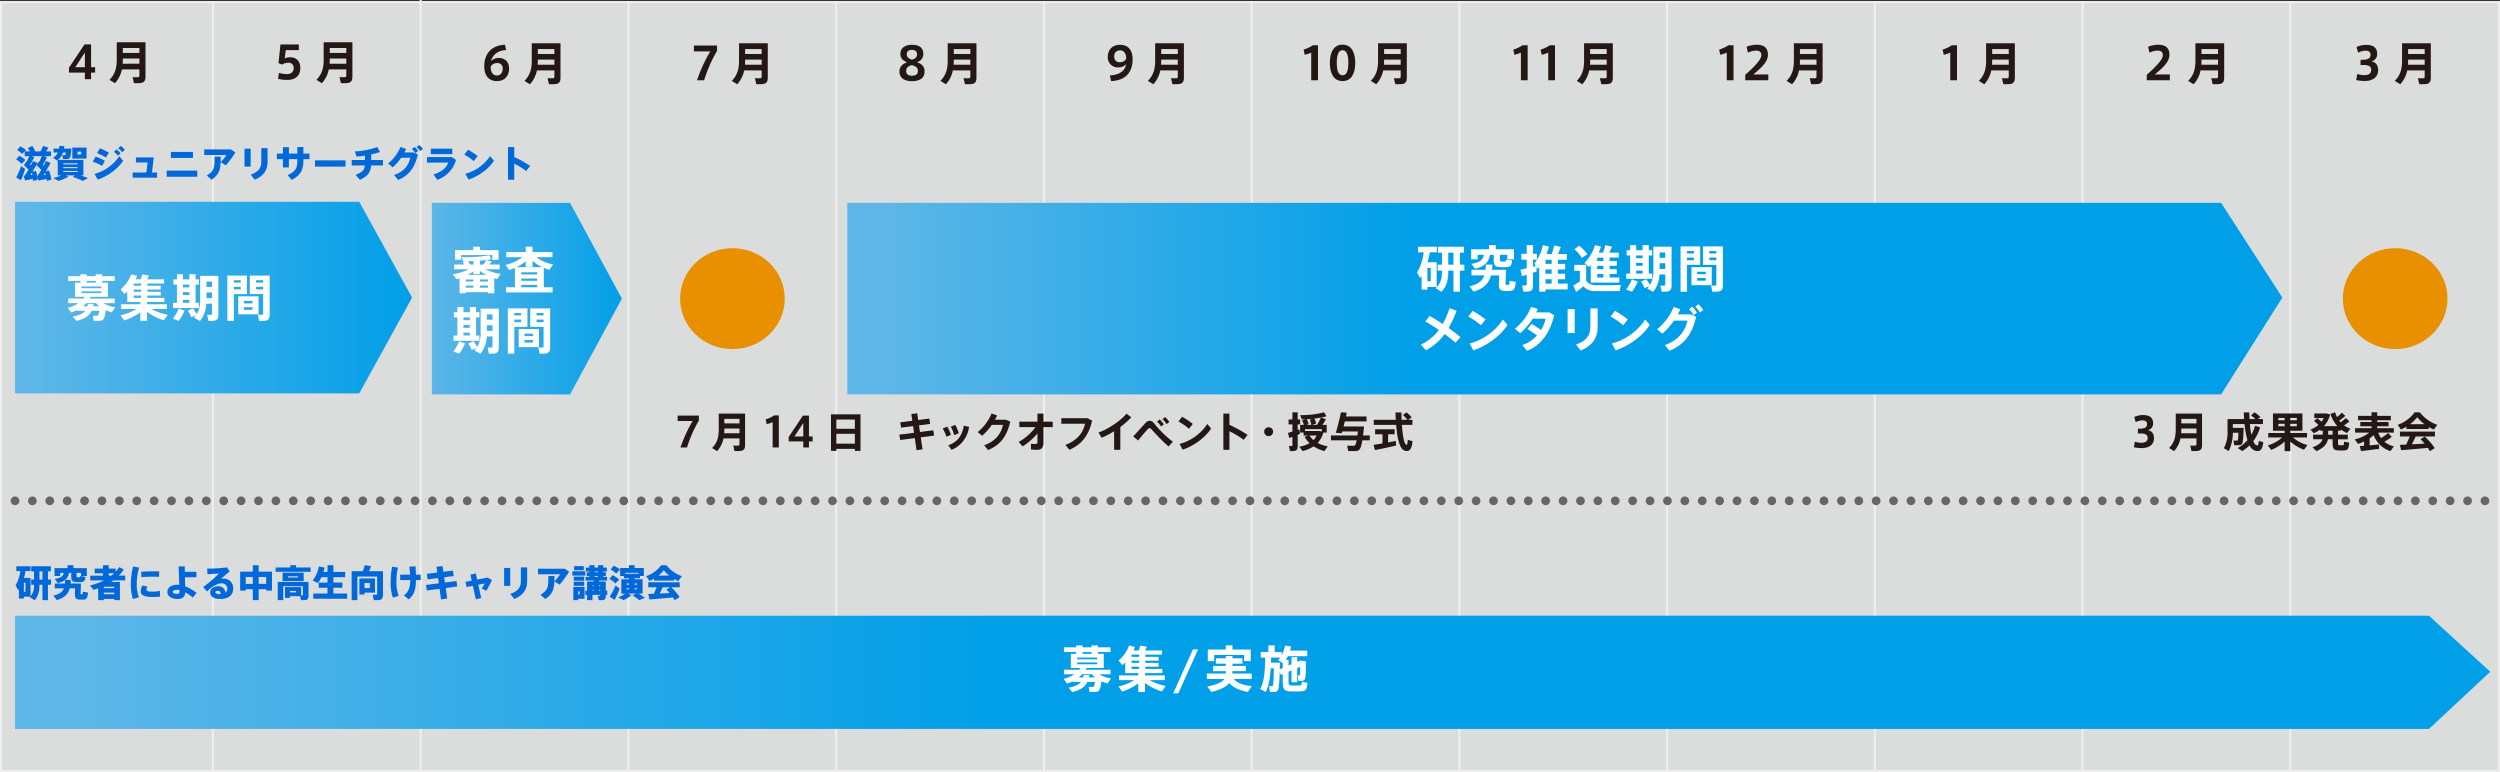 <svg xmlns="http://www.w3.org/2000/svg" xmlns:xlink="http://www.w3.org/1999/xlink" width="1146.067" height="353.926" viewBox="0 0 1146.067 353.926"><rect x="0" y="0" width="1146.067" height="353.926" fill="#333333" stroke="none"/><defs><style>.a,.c,.p,.q{fill:none;}.b{fill:#dbdcdc;}.c{stroke:#eeeeef;stroke-width:0.981px;}.d{fill:#231815;}.e{clip-path:url(#a);}.f{fill:url(#b);}.g{clip-path:url(#c);}.h{fill:url(#d);}.i{clip-path:url(#e);}.j{fill:url(#f);}.k{clip-path:url(#g);}.l{fill:url(#h);}.m{fill:#fff;}.n{fill:#e89000;}.o{fill:#0068d8;}.p,.q{stroke:#666;stroke-linecap:round;stroke-miterlimit:10;stroke-width:4px;}.q{stroke-dasharray:0 7.974;}</style><clipPath id="a"><polygon class="a" points="6.892 92.514 6.892 180.333 164.696 180.333 188.9 136.42 164.696 92.514 6.892 92.514"/></clipPath><linearGradient id="b" x1="1747.667" y1="-2174.631" x2="1750.926" y2="-2174.631" gradientTransform="matrix(59.141, 0, 0, -59.141, -103361.826, -128473.59)" gradientUnits="userSpaceOnUse"><stop offset="0" stop-color="#5db6e7"/><stop offset="0.099" stop-color="#5db6e7"/><stop offset="1" stop-color="#009fe8"/></linearGradient><clipPath id="c"><polygon class="a" points="388.429 92.99 388.429 180.809 1018.211 180.809 1046.284 136.42 1018.211 92.99 388.429 92.99"/></clipPath><linearGradient id="d" x1="1759.59" y1="-2163.337" x2="1762.85" y2="-2163.337" gradientTransform="matrix(83.206, 0, 0, -83.206, -146029.069, -179864.717)" xlink:href="#b"/><clipPath id="e"><polygon class="a" points="6.892 282.281 6.892 334.174 1113.504 334.174 1141.577 307.944 1113.504 282.281 6.892 282.281"/></clipPath><linearGradient id="f" x1="1754.919" y1="-2165.396" x2="1760.541" y2="-2165.396" gradientTransform="matrix(83.206, 0, 0, -83.206, -146029.069, -179864.717)" xlink:href="#b"/><clipPath id="g"><polygon class="a" points="197.967 92.99 197.967 180.809 261.325 180.809 285.092 136.9 261.325 92.99 197.967 92.99"/></clipPath><linearGradient id="h" x1="1723.794" y1="-2211.073" x2="1727.054" y2="-2211.073" gradientTransform="matrix(30.602, 0, 0, -30.602, -52563.879, -67526.8)" xlink:href="#b"/></defs><title>アセット 16</title><rect class="b" x="0.491" y="0.965" width="1145.085" height="352.468"/><rect class="c" x="0.491" y="0.965" width="1145.085" height="352.468"/><line class="c" x1="97.626" y1="0.477" x2="97.626" y2="353.926"/><line class="c" x1="192.857" x2="192.857" y2="353.449"/><line class="c" x1="288.089" y1="0.477" x2="288.089" y2="353.926"/><line class="c" x1="383.32" y1="0.477" x2="383.32" y2="353.926"/><line class="c" x1="478.551" y1="0.477" x2="478.551" y2="353.926"/><line class="c" x1="573.783" y1="0.477" x2="573.783" y2="353.926"/><line class="c" x1="669.014" y1="0.477" x2="669.014" y2="353.926"/><line class="c" x1="764.245" y1="0.477" x2="764.245" y2="353.926"/><line class="c" x1="859.477" y1="0.477" x2="859.477" y2="353.926"/><line class="c" x1="954.708" y1="0.477" x2="954.708" y2="353.926"/><line class="c" x1="1049.939" y1="0.477" x2="1049.939" y2="353.926"/><path class="d" d="M132.9,26.236c2.677,0,4.772,1.516,4.772,4.9,0,3.963-2.656,5.52-6.184,5.52a19.141,19.141,0,0,1-4.025-.519l.435-2.739a13.125,13.125,0,0,0,3.569.581c1.537,0,3.155-.6,3.155-2.885a2.238,2.238,0,0,0-2.532-2.324,5.53,5.53,0,0,0-2.843.851l-1.577-.7.892-8.53h8.426v2.594h-5.977l-.5,3.8A5.671,5.671,0,0,1,132.9,26.236Z"/><path class="d" d="M150.745,31.8a13.4,13.4,0,0,1-3.2,6.35l-2.511-1.557c2.7-2.676,3.341-5.748,3.341-9.214V19.368h13.177V35.139c0,1.722-.518,2.656-2.116,2.9a21.922,21.922,0,0,1-3.175.063c-.208-.976-.415-1.868-.623-2.761a17.441,17.441,0,0,0,2.49.042c.457-.042.623-.269.623-.726V31.8Zm8.01-2.594V26.838H151.16v.539c0,.6-.021,1.225-.063,1.827Zm0-4.939V22H151.16v2.262Z"/><path class="d" d="M41.753,30.8H43.6v2.469H41.753v3.051H38.911V33.271h-7.3v-2.2l7.118-10.708h3.029Zm-2.842,0V24.057l-4.4,6.745Z"/><path class="d" d="M55.889,31.8a13.393,13.393,0,0,1-3.2,6.35l-2.511-1.557c2.7-2.676,3.341-5.748,3.341-9.214V19.368H66.7V35.139c0,1.722-.519,2.656-2.117,2.9a21.918,21.918,0,0,1-3.175.063c-.207-.976-.415-1.868-.622-2.761a17.438,17.438,0,0,0,2.49.042c.456-.042.622-.269.622-.726V31.8ZM63.9,29.2V26.838H56.3v.539c0,.6-.02,1.225-.062,1.827Zm0-4.939V22H56.3v2.262Z"/><path class="d" d="M228.539,26.568c3.382,0,4.835,2.2,4.835,4.835,0,2.822-1.5,5.768-5.645,5.768-3.092,0-5.728-1.992-5.728-6.7,0-6.142,3.549-9.691,9.463-9.961l.581,2.449c-3.921.145-6.246,2.261-6.951,5.043a4.977,4.977,0,0,1,3.424-1.432Zm-.768,8.031c1.722,0,2.677-1.266,2.677-3.072a2.333,2.333,0,0,0-2.574-2.614,3.259,3.259,0,0,0-2.946,1.66C224.886,32.939,225.924,34.6,227.771,34.6Z"/><path class="d" d="M246.14,32.275a13.4,13.4,0,0,1-3.2,6.35l-2.511-1.557c2.7-2.677,3.341-5.748,3.341-9.214v-8.01h13.178V35.616c0,1.721-.519,2.656-2.118,2.905a21.908,21.908,0,0,1-3.174.063c-.208-.976-.415-1.869-.623-2.761a17.439,17.439,0,0,0,2.49.042c.457-.042.623-.27.623-.727V32.275Zm8.01-2.595V27.315h-7.595v.539c0,.6-.021,1.225-.062,1.826Zm0-4.938V22.48h-7.595v2.262Z"/><path class="d" d="M318.1,23.558v-2.7h10.625V23.31A63.957,63.957,0,0,0,322.791,36.8h-3.258a68.233,68.233,0,0,1,6.08-13.24Z"/><path class="d" d="M341.16,32.275a13.4,13.4,0,0,1-3.2,6.35l-2.511-1.557c2.7-2.677,3.341-5.748,3.341-9.214v-8.01h13.177V35.616c0,1.721-.518,2.656-2.116,2.905a21.922,21.922,0,0,1-3.175.063c-.208-.976-.415-1.869-.623-2.761a17.441,17.441,0,0,0,2.49.042c.457-.042.623-.27.623-.727V32.275Zm8.01-2.595V27.315h-7.6v.539c0,.6-.021,1.225-.063,1.826Zm0-4.938V22.48h-7.6v2.262Z"/><path class="d" d="M423.267,24.659a3.674,3.674,0,0,1-2.989,3.818c2.138.768,3.57,1.826,3.57,4.337,0,3.569-3.113,4.4-5.894,4.4-2.283,0-5.623-.788-5.623-4.4,0-2.241,1.411-3.507,3.527-4.275-1.909-.726-3.092-1.722-3.092-3.9,0-2.822,2.449-4.109,5.271-4.109,2.843,0,5.23,1.016,5.23,4.109Zm-2.47,7.823c0-1.411-1.038-2.179-2.739-2.594-1.785.373-2.656,1.266-2.656,2.635,0,1.682,1.307,2.2,2.656,2.2s2.739-.394,2.739-2.221ZM420.4,24.8c0-1.141-.872-1.951-2.366-1.951-1.411,0-2.366.644-2.366,2.1,0,1.224,1.038,1.992,2.387,2.407,1.349-.353,2.345-.976,2.345-2.531Z"/><path class="d" d="M436.821,32.275a13.4,13.4,0,0,1-3.2,6.35l-2.511-1.557c2.7-2.677,3.341-5.748,3.341-9.214v-8.01h13.177V35.616c0,1.721-.518,2.656-2.116,2.905a21.922,21.922,0,0,1-3.175.063c-.208-.976-.415-1.869-.623-2.761a17.441,17.441,0,0,0,2.49.042c.457-.042.623-.27.623-.727V32.275Zm8.01-2.595V27.315h-7.6v.539c0,.6-.021,1.225-.063,1.826Zm0-4.938V22.48h-7.6v2.262Z"/><path class="d" d="M512.79,30.884a4.566,4.566,0,0,1-4.96-4.794c0-2.532,1.39-5.541,5.686-5.541,3.071,0,5.706,1.806,5.706,6.6,0,6.454-3.735,9.8-9.857,10.022l-.581-2.614c4.338-.186,6.931-2.055,7.429-5.084a4.485,4.485,0,0,1-3.4,1.411Zm.664-7.8a2.58,2.58,0,0,0-2.657,2.884,2.383,2.383,0,0,0,2.677,2.552,3.124,3.124,0,0,0,2.822-1.6c.021-2.075-.85-3.838-2.822-3.838Z"/><path class="d" d="M531.926,32.275a13.393,13.393,0,0,1-3.2,6.35l-2.511-1.557c2.7-2.677,3.341-5.748,3.341-9.214v-8.01h13.178V35.616c0,1.721-.519,2.656-2.117,2.905a21.922,21.922,0,0,1-3.175.063c-.208-.976-.415-1.869-.623-2.761a17.439,17.439,0,0,0,2.49.042c.457-.042.623-.27.623-.727V32.275Zm8.01-2.595V27.315h-7.6v.539c0,.6-.021,1.225-.062,1.826Zm0-4.938V22.48h-7.6v2.262Z"/><path class="d" d="M598.115,25.115,597.6,22.75a15.45,15.45,0,0,0,4.254-2.014H604.2V36.8H601.1V24.119A16.719,16.719,0,0,1,598.115,25.115Z"/><path class="d" d="M621.277,28.871c0,4.4-1.557,8.3-5.811,8.3-4.275,0-5.831-3.9-5.831-8.321,0-4.5,1.556-8.384,5.831-8.384,4.254,0,5.811,3.881,5.811,8.384Zm-8.467,0c0,4.379,1.162,5.644,2.656,5.644,1.473,0,2.657-1.265,2.657-5.665,0-4.482-1.184-5.831-2.657-5.831-1.494,0-2.656,1.349-2.656,5.831Z"/><path class="d" d="M634.1,32.275a13.4,13.4,0,0,1-3.2,6.35L628.4,37.068c2.7-2.677,3.341-5.748,3.341-9.214v-8.01h13.177V35.616c0,1.721-.519,2.656-2.117,2.905a21.918,21.918,0,0,1-3.175.063c-.207-.976-.415-1.869-.622-2.761a17.439,17.439,0,0,0,2.49.042c.457-.042.623-.27.623-.727V32.275Zm8.011-2.595V27.315h-7.6v.539c0,.6-.021,1.225-.062,1.826Zm0-4.938V22.48h-7.6v2.262Z"/><path class="d" d="M694.236,25.115l-.519-2.365a15.437,15.437,0,0,0,4.254-2.014h2.345V36.8h-3.092V24.119A16.719,16.719,0,0,1,694.236,25.115Z"/><path class="d" d="M706.772,25.115l-.519-2.365a15.437,15.437,0,0,0,4.254-2.014h2.346V36.8H709.76V24.119A16.719,16.719,0,0,1,706.772,25.115Z"/><path class="d" d="M728.544,32.275a13.4,13.4,0,0,1-3.195,6.35l-2.512-1.557c2.7-2.677,3.342-5.748,3.342-9.214v-8.01h13.177V35.616c0,1.721-.519,2.656-2.116,2.905a21.932,21.932,0,0,1-3.176.063c-.207-.976-.415-1.869-.622-2.761a17.439,17.439,0,0,0,2.49.042c.457-.042.623-.27.623-.727V32.275Zm8.011-2.595V27.315h-7.6v.539c0,.6-.02,1.225-.062,1.826Zm0-4.938V22.48h-7.6v2.262Z"/><path class="d" d="M788.613,25.115l-.519-2.365a15.437,15.437,0,0,0,4.254-2.014h2.345V36.8H791.6V24.119A16.719,16.719,0,0,1,788.613,25.115Z"/><path class="d" d="M807.437,25.2c0-1.39-.954-1.992-2.324-1.992a8.844,8.844,0,0,0-3.8.934l-.623-2.7a12.322,12.322,0,0,1,4.628-.934c2.573,0,5.146.851,5.146,4.566,0,2.116-1.2,3.942-3.134,5.893-1.224,1.224-2.51,2.262-3.569,3.155h6.89V36.8H800.071V34.246a45.677,45.677,0,0,0,4.15-3.881c1.909-2.033,3.216-3.653,3.216-5.147Z"/><path class="d" d="M824.727,32.275a13.4,13.4,0,0,1-3.2,6.35l-2.511-1.557c2.7-2.677,3.341-5.748,3.341-9.214v-8.01h13.178V35.616c0,1.721-.519,2.656-2.117,2.905a21.918,21.918,0,0,1-3.175.063c-.207-.976-.415-1.869-.623-2.761a17.453,17.453,0,0,0,2.491.042c.456-.042.622-.27.622-.727V32.275Zm8.01-2.595V27.315h-7.595v.539c0,.6-.02,1.225-.062,1.826Zm0-4.938V22.48h-7.595v2.262Z"/><path class="d" d="M891.062,25.115l-.519-2.365a15.437,15.437,0,0,0,4.254-2.014h2.346V36.8H894.05V24.119A16.719,16.719,0,0,1,891.062,25.115Z"/><path class="d" d="M912.855,32.275a13.4,13.4,0,0,1-3.2,6.35l-2.511-1.557c2.7-2.677,3.341-5.748,3.341-9.214v-8.01h13.177V35.616c0,1.721-.518,2.656-2.116,2.905a21.918,21.918,0,0,1-3.175.063c-.208-.976-.415-1.869-.623-2.761a17.453,17.453,0,0,0,2.491.042c.456-.042.622-.27.622-.727V32.275Zm8.01-2.595V27.315h-7.6v.539c0,.6-.021,1.225-.062,1.826Zm0-4.938V22.48h-7.6v2.262Z"/><path class="d" d="M991.5,25.2c0-1.39-.955-1.992-2.324-1.992a8.852,8.852,0,0,0-3.8.934l-.623-2.7a12.326,12.326,0,0,1,4.628-.934c2.574,0,5.147.851,5.147,4.566,0,2.116-1.2,3.942-3.134,5.893-1.224,1.224-2.511,2.262-3.569,3.155h6.889V36.8H984.132V34.246a45.679,45.679,0,0,0,4.151-3.881c1.909-2.033,3.216-3.653,3.216-5.147Z"/><path class="d" d="M1008.81,32.275a13.4,13.4,0,0,1-3.2,6.35l-2.511-1.557c2.7-2.677,3.341-5.748,3.341-9.214v-8.01h13.178V35.616c0,1.721-.519,2.656-2.118,2.905a21.908,21.908,0,0,1-3.174.063c-.208-.976-.415-1.869-.623-2.761a17.439,17.439,0,0,0,2.49.042c.457-.042.623-.27.623-.727V32.275Zm8.01-2.595V27.315h-7.6v.539c0,.6-.021,1.225-.062,1.826Zm0-4.938V22.48h-7.6v2.262Z"/><path class="d" d="M1090.191,32.191c0,2.8-1.909,4.939-6.35,4.939a19.948,19.948,0,0,1-3.715-.435l.519-2.781a11.541,11.541,0,0,0,3.134.54c1.784,0,3.258-.5,3.258-2.491,0-1.411-1.1-2.158-3.3-2.158h-1.6V27.4h.976c2.593,0,3.61-.83,3.61-2.346,0-1.223-.913-1.826-2.22-1.826a7.785,7.785,0,0,0-3.465.914l-.727-2.595a10.546,10.546,0,0,1,4.337-.975c3.092,0,5.105,1.08,5.105,4.15a3.383,3.383,0,0,1-2.677,3.446C1088.987,28.415,1090.191,29.763,1090.191,32.191Z"/><path class="d" d="M1103.538,32.275a13.4,13.4,0,0,1-3.2,6.35l-2.511-1.557c2.7-2.677,3.341-5.748,3.341-9.214v-8.01h13.177V35.616c0,1.721-.518,2.656-2.116,2.905a21.922,21.922,0,0,1-3.175.063c-.208-.976-.415-1.869-.623-2.761a17.441,17.441,0,0,0,2.49.042c.457-.042.623-.27.623-.727V32.275Zm8.01-2.595V27.315h-7.6v.539c0,.6-.021,1.225-.063,1.826Zm0-4.938V22.48h-7.6v2.262Z"/><g class="e"><rect class="f" x="6.892" y="92.514" width="182.008" height="87.819"/></g><g class="g"><rect class="h" x="388.429" y="92.99" width="657.854" height="87.819"/></g><g class="i"><rect class="j" x="6.892" y="282.281" width="1134.685" height="51.894"/></g><g class="k"><rect class="l" x="197.967" y="92.99" width="87.125" height="87.819"/></g><path class="m" d="M46.86,146.8a4.767,4.767,0,0,1-1.711.274c-.479.023-1.574,0-2.19-.023l-.387-2.327c.524.024,1.391.046,1.8.024a.992.992,0,0,0,.387-.069c.274-.114.525-.776.731-2.19H42.024c-1.049,2.19-3.034,3.673-6.981,4.631l-1.665-2.031c3.012-.548,4.723-1.391,5.7-2.6H35.249v-.3a16.92,16.92,0,0,1-2.578,1.05l-1.6-2.167a14.484,14.484,0,0,0,4.859-2.1H31.257v-2.1h6.98a6.709,6.709,0,0,0,.594-.8H34.405v-6.5h2.464v-.8H31.257v-2.167h5.612v-.867h2.9v.867H43.9v-.867h2.942v.867h5.772v2.167H46.837v.8h2.669v6.5H41.613c-.159.273-.3.547-.456.8H52.609v2.1H47.453a14.1,14.1,0,0,0,5.407,1.87l-1.62,2.327a19.066,19.066,0,0,1-2.783-.958C48.092,145.07,47.636,146.438,46.86,146.8Zm-9.512-14.69h9.1v-.8h-9.1Zm0,2.258h9.1v-.822h-9.1Zm2.714,6.045a8.9,8.9,0,0,0,.206-1.118l2.623.115c-.046.341-.114.683-.183,1h2.784a9.372,9.372,0,0,1-1.415-1.437H39.561a15.041,15.041,0,0,1-1.506,1.437ZM43.9,129.581v-.8H39.766v.8Z"/><path class="m" d="M76.93,144.293l-1.8,2.533a25.416,25.416,0,0,1-7.71-3.832v4.083h-3.1V143.13a24.075,24.075,0,0,1-7.39,3.764l-1.711-2.372a22.5,22.5,0,0,0,7.277-2.874H55.509v-2.167h8.8v-1.027H58.338v-4.905a16.833,16.833,0,0,1-1.3,1.233l-1.757-2.122a16.049,16.049,0,0,0,4.836-6.889l2.737.684c-.2.525-.433,1.072-.684,1.6h2.373a17.038,17.038,0,0,0,.662-2.236l3.1.525c-.251.525-.548,1.118-.867,1.711h7.733v1.916h-7.6V131H73.69v1.733H67.577v1.026H73.69v1.735H67.577v1.049h7.778v1.916H67.417v1.027h9.1v2.167H69.47A23.542,23.542,0,0,0,76.93,144.293ZM64.68,131v-1.027H61.258V131Zm0,2.759v-1.026H61.258v1.026Zm0,2.784v-1.049H61.258v1.049Z"/><path class="m" d="M84.621,142.377a22.549,22.549,0,0,1-2.646,4.723l-2.715-1a18.646,18.646,0,0,0,2.624-4.631ZM81.108,138.8V130.47h-1.6v-2.4h1.6v-2.327h2.783v2.327h2.92v-2.327h2.852v2.327h1.551v2.4H89.663V138.8h1.551v2.418H79.329V138.8Zm5.7-7.048V130.47h-2.92v1.278Zm0,3.512v-1.345h-2.92v1.345Zm0,3.536v-1.369h-2.92V138.8Zm1.688,2.578a19.012,19.012,0,0,1,1.711,2.646,12.611,12.611,0,0,0,1.551-6.957V126.455h8.349v17.794c0,1.642-.433,2.508-1.893,2.759a16.157,16.157,0,0,1-2.669.069l-.57-2.806a16.82,16.82,0,0,0,1.756.046.494.494,0,0,0,.479-.57v-4.54H94.567a13.2,13.2,0,0,1-2.9,7.961l-2.737-1.528a10.106,10.106,0,0,0,.912-1.072l-2.144.912a17.76,17.76,0,0,0-1.575-3.057Zm8.714-9.831V129.1H94.658v2.442Zm0,5.109v-2.578H94.658v2.578Z"/><path class="m" d="M107.208,126.341h6.023V134.8h-6.023v12.3H104.22V126.341h2.988Zm3.149,3.216v-1.095h-3.149v1.095Zm-3.149,1.916v1.187h3.149v-1.187Zm11.315,4.358v8.281h-9.307v-8.281Zm-6.661,3.239h3.878v-1.141h-3.878Zm0,2.966h3.878v-1.209h-3.878Zm10.494-15.7h1.277v17.816c0,1.688-.456,2.6-1.962,2.851a16.188,16.188,0,0,1-2.874.069l-.593-2.828a14.028,14.028,0,0,0,1.893.044c.411-.022.525-.227.525-.615V134.8h-6.114v-8.463h7.848Zm-1.734,3.216v-1.095h-3.216v1.095Zm-3.216,1.916v1.187h3.216v-1.187Z"/><path class="m" d="M658.609,120.224v11.337h-4.243v1.232H651.7v-6.41c-.228.366-.456.73-.707,1.073l-1.392-2.579a19.372,19.372,0,0,0,2.1-4.653,26.07,26.07,0,0,0,.958-4.562h-2.6v-2.555h8.622v2.555h-3.239a33.1,33.1,0,0,1-1,4.562Zm-2.737,8.714V122.8h-1.506v6.137Zm5.155-7.619v-5.5H659.2v-2.715h11.931v2.715h-1.871v5.5h2.03v2.737h-2.03v9.673H666.3v-9.673h-2.372v.388c0,3.627-.616,6.844-3.125,9.33l-2.646-1.665c2.349-2.121,2.874-4.563,2.874-7.665v-.388h-1.962v-2.737Zm5.269,0v-5.5h-2.372v5.5Z"/><path class="m" d="M689.34,123.692h1.095l-.251,5.634c-.045,1.095,0,1.232.388,1.232a6.657,6.657,0,0,0,.958,0c.388,0,.433-.114.5-1.8l2.851.456c-.41,3.81-.958,4.107-3.239,4.175h-1.5c-2.647-.091-3.126-.8-2.989-4.06l.137-3.079H683.5c-.958,3.6-3.125,5.954-7.984,7.459l-1.825-2.441c4.06-1,5.908-2.578,6.752-5.018h-5.885v-2.555h6.433c.091-.753.137-1.552.182-2.419l3.012.046c-.046.844-.115,1.62-.206,2.373h5.361Zm-1.711-4.814c0,.89.091,1.027.616,1.027h1.643c.456,0,.524-.092.547-.936l2.737.411c-.251,2.646-.753,3.034-3.079,3.08-.639.022-1.574.022-2.144,0-2.692-.069-3.194-.662-3.194-3.582V116.8h-1.734c-.524,3.376-2.19,5.247-6.843,6.388l-1.62-2.213c3.992-.684,5.27-1.939,5.68-4.175h-2.829v2.076h-2.988V114.27h8.167v-1.893h3.125v1.893h8.349v4.608h-3.08V116.8h-3.353Z"/><path class="m" d="M702.78,125.014v5.84c0,1.643-.456,2.51-1.893,2.761a15.232,15.232,0,0,1-2.578.068l-.547-2.851a10.856,10.856,0,0,0,1.665.045c.365-.023.456-.206.456-.525v-4.4c-.821.251-1.62.5-2.236.684l-.615-2.988c.73-.16,1.756-.388,2.851-.639v-3.969H697.4v-2.692h2.487v-3.969h2.9v3.969h1.8v2.692h-1.8v3.239c.456-.114.867-.228,1.278-.342l-.685-1.118a20.041,20.041,0,0,0,3.9-8.44l2.783.616a24.569,24.569,0,0,1-1.118,3.467h2.418a38.639,38.639,0,0,0,1.141-3.969l2.988.684c-.342.981-.775,2.121-1.254,3.285h4.06v2.624h-4.129v1.893h3.354v2.555h-3.354v1.939h3.354v2.555h-3.354v1.984h4.494v2.647H708.506v1.049h-2.9V122.391c-.228.3-.479.616-.73.912l-.593-.98.182,2.121C703.966,124.627,703.4,124.809,702.78,125.014Zm5.726-4.037h2.806v-1.893h-2.806Zm0,4.494h2.806v-1.939h-2.806Zm2.806,4.539v-1.984h-2.806v1.984Z"/><path class="m" d="M731.413,130.7c2.531.068,8.645.068,11.633-.092l-.547,2.783c-2.852.069-8.76.092-11.565.024a6.45,6.45,0,0,1-5.065-2.168,42.272,42.272,0,0,1-3.353,2.6c-.411-.98-.822-1.984-1.278-3.01a22.959,22.959,0,0,0,3.034-1.848v-4.859h-2.6v-2.714h5.474v7.276A5.075,5.075,0,0,0,731.413,130.7Zm-7.46-18.068a19.11,19.11,0,0,1,3.741,3.924l-2.555,1.689a17.234,17.234,0,0,0-3.376-3.992Zm18.409,14.6v2.327H729.245V121.5c-.273.3-.547.616-.821.889l-2.076-1.848a19.431,19.431,0,0,0,4.836-8.166l2.76.662a24.472,24.472,0,0,1-1.071,2.8h1.984c.434-1.209.821-2.486,1.049-3.422l3.057.639c-.319.821-.73,1.8-1.209,2.783h4.357v2.236h-4.2v1.574h3.262v2.189h-3.262v1.575h3.262v2.19h-3.262v1.619Zm-7.345-7.573V118.08h-2.806v1.574Zm0,3.764v-1.575h-2.806v1.575Zm0,3.809v-1.619h-2.806v1.619Z"/><path class="m" d="M750.806,129.006a22.5,22.5,0,0,1-2.646,4.723l-2.715-1a18.646,18.646,0,0,0,2.624-4.631Zm-3.513-3.581V117.1h-1.6v-2.4h1.6v-2.327h2.783V114.7H753v-2.327h2.852V114.7H757.4v2.4h-1.551v8.326H757.4v2.418H745.514v-2.418Zm5.7-7.048V117.1h-2.92v1.278Zm0,3.512v-1.346h-2.92v1.346Zm0,3.536v-1.369h-2.92v1.369ZM754.684,128a19.017,19.017,0,0,1,1.711,2.647,12.611,12.611,0,0,0,1.551-6.957V113.084H766.3v17.793c0,1.643-.433,2.509-1.893,2.76a16.149,16.149,0,0,1-2.669.069l-.57-2.806a16.82,16.82,0,0,0,1.756.046.494.494,0,0,0,.479-.57v-4.541h-2.646a13.194,13.194,0,0,1-2.9,7.962l-2.737-1.528a10.106,10.106,0,0,0,.912-1.072l-2.144.912a17.821,17.821,0,0,0-1.574-3.057Zm8.714-9.831V115.73h-2.555v2.441Zm0,5.11V120.7h-2.555v2.578Z"/><path class="m" d="M773.394,112.97h6.022v8.463h-6.022v12.3h-2.989V112.97h2.989Zm3.148,3.216v-1.1h-3.148v1.1Zm-3.148,1.916v1.187h3.148V118.1Zm11.314,4.358v8.281H775.4V122.46Zm-6.661,3.239h3.878v-1.141h-3.878Zm0,2.966h3.878v-1.209h-3.878Zm10.494-15.695h1.277v17.816c0,1.688-.456,2.6-1.962,2.851a16.188,16.188,0,0,1-2.874.069l-.593-2.829a13.894,13.894,0,0,0,1.893.045c.411-.022.525-.227.525-.615v-8.874h-6.114V112.97h7.848Zm-1.734,3.216v-1.1h-3.216v1.1Zm-3.216,1.916v1.187h3.216V118.1Z"/><path class="m" d="M661.392,148.539a39.819,39.819,0,0,0,3.1-7.232l3.261,1.141a53.019,53.019,0,0,1-3.695,7.938c2.053,1.438,3.969,2.9,5.452,4.152l-2.3,2.578c-1.232-1.118-2.988-2.532-4.95-3.992a24.845,24.845,0,0,1-8.554,7.46l-2.373-2.624a21.027,21.027,0,0,0,8.281-6.707,64.843,64.843,0,0,0-6.251-3.877l2.008-2.533C657.149,145.824,659.248,147.125,661.392,148.539Z"/><path class="m" d="M681.014,146.44l-2.122,2.669a32.6,32.6,0,0,0-5.794-3.992l2.007-2.623A44.914,44.914,0,0,1,681.014,146.44Zm7.961.022,2.1,2.487c-3.217,5.042-9.6,9.695-15.672,11.657l-1.688-3.125A26.613,26.613,0,0,0,688.975,146.462Z"/><path class="m" d="M702.164,148.493a44.64,44.64,0,0,1,4.288,2.805,16.094,16.094,0,0,0,2.076-5.2h-5.885a28.593,28.593,0,0,1-5.749,6.639l-2.441-2.03a24.394,24.394,0,0,0,7.46-10.038l3.056.981a15.675,15.675,0,0,1-.707,1.574h6l2.213,1.255c-1.688,7.551-5.863,13.847-12.41,16.357l-2.213-2.647a15.86,15.86,0,0,0,6.707-4.38,37.417,37.417,0,0,0-4.38-2.988Z"/><path class="m" d="M721.9,141.717V152.69h-3.262V141.717Zm10.517-.341v8.462c0,5.088-2.4,8.6-7.779,10.859l-2.168-2.714c5.042-1.779,6.593-4.494,6.593-8.235v-8.372Z"/><path class="m" d="M746.243,146.44l-2.122,2.669a32.6,32.6,0,0,0-5.794-3.992l2.007-2.623A44.914,44.914,0,0,1,746.243,146.44Zm7.961.022,2.1,2.487c-3.217,5.042-9.6,9.695-15.672,11.657l-1.688-3.125A26.613,26.613,0,0,0,754.2,146.462Z"/><path class="m" d="M775.24,144.136l2.326,1.095c-1.87,7.984-5.337,12.706-12.2,15.58l-2.167-2.623c6.524-2.281,9.353-6.615,10.38-11.224h-6.182a29.8,29.8,0,0,1-5.293,5.977l-2.464-2.007a26.057,26.057,0,0,0,7.642-10.243l3.034,1.1c-.319.752-.729,1.55-1.163,2.349Zm.479-3.513a14.8,14.8,0,0,1,2.213,2.692l-1.483,1.141a12.483,12.483,0,0,0-2.167-2.693Zm2.874-1.186a14.157,14.157,0,0,1,2.236,2.691l-1.483,1.141a13.175,13.175,0,0,0-2.167-2.691Z"/><path class="m" d="M503.347,316.939a4.752,4.752,0,0,1-1.711.273c-.479.024-1.574,0-2.19-.022l-.388-2.327c.525.023,1.391.046,1.8.023a.994.994,0,0,0,.388-.068c.273-.114.524-.776.73-2.191H498.51c-1.049,2.191-3.033,3.673-6.98,4.631l-1.665-2.03c3.011-.548,4.722-1.392,5.7-2.6h-3.833v-.3a16.844,16.844,0,0,1-2.577,1.049l-1.6-2.167a14.506,14.506,0,0,0,4.858-2.1h-4.676v-2.1h6.981a6.63,6.63,0,0,0,.593-.8h-4.426v-6.5h2.464v-.8h-5.612v-2.167h5.612v-.868h2.9v.868h4.129v-.868h2.943v.868H509.1v2.167h-5.771v.8h2.669v6.5H498.1c-.16.274-.3.548-.456.8H509.1v2.1h-5.156a14.1,14.1,0,0,0,5.407,1.87l-1.619,2.327a19.038,19.038,0,0,1-2.784-.958C504.578,315.206,504.122,316.574,503.347,316.939Zm-9.513-14.69h9.1v-.8h-9.1Zm0,2.257h9.1v-.821h-9.1Zm2.714,6.045a8.68,8.68,0,0,0,.206-1.117l2.623.114c-.045.342-.114.684-.182,1h2.783a9.321,9.321,0,0,1-1.415-1.436h-4.516a15.031,15.031,0,0,1-1.506,1.436Zm3.833-10.835v-.8h-4.129v.8Z"/><path class="m" d="M534.42,314.429l-1.8,2.532a25.387,25.387,0,0,1-7.711-3.832v4.083h-3.1v-3.946a24.091,24.091,0,0,1-7.391,3.764l-1.711-2.372a22.5,22.5,0,0,0,7.277-2.874H513v-2.167H521.8v-1.028h-5.977v-4.9a16.833,16.833,0,0,1-1.3,1.233l-1.757-2.123a16.046,16.046,0,0,0,4.836-6.888l2.738.683c-.205.526-.433,1.073-.684,1.6h2.372a16.78,16.78,0,0,0,.662-2.236l3.1.525c-.251.525-.548,1.117-.867,1.711h7.734V300.1h-7.6v1.026h6.114v1.734h-6.114v1.026h6.114v1.735h-6.114v1.048h7.779v1.916h-7.939v1.028h9.1v2.167H526.96A23.551,23.551,0,0,0,534.42,314.429Zm-12.25-13.3V300.1h-3.422v1.026Zm0,2.76v-1.026h-3.422v1.026Zm0,2.783v-1.048h-3.422v1.048Z"/><path class="m" d="M540.172,317.851h-2.349l9.056-20.142h2.35Z"/><path class="m" d="M573.845,314.475l-1.78,2.737c-3.49-.592-6.455-1.779-8.508-4.06-1.369,1.62-3.878,2.988-8.19,4.084l-1.939-2.464c4.585-.936,6.844-2.054,7.824-3.514h-7.983v-2.486h8.668v-1.095H556.12v-2.4h5.817v-1.049H557.4v-2.418h4.54v-1.05h3.057v1.05h4.585v2.418h-4.585v1.049h6.136v2.4h-6.136v1.095h8.828v2.486h-8.235C567.321,313.312,570.332,314.27,573.845,314.475Zm-11.908-16.7v-1.894h3.057v1.894h8.372v5.292h-3.034v-2.782h-13.71v2.782h-2.943v-5.292Z"/><path class="m" d="M585.551,316.756a2.4,2.4,0,0,1-1.529.48c-.41.022-1.368,0-1.87-.024l-.365-2.691a13.093,13.093,0,0,0,1.323.022.511.511,0,0,0,.342-.09c.3-.32.434-2.966.525-8.1H582.54c-.274,4.334-.867,8.3-2.35,10.858l-2.509-1.368c1.916-3.148,2.235-8.715,2.281-14.394h-2.03v-2.532h3.513v-3.035h2.9v3.035h3.217v1.414a15.686,15.686,0,0,0,1.55-4.425l2.784.5q-.206.957-.479,1.847h7.87v2.578H590.41c-.274.57-.593,1.118-.912,1.665h1.209v2.578l1.345-.571V301.29h2.624v2.1l1.3-.57,2.669.32c0,5.52-.046,8.144-.753,8.668a2.2,2.2,0,0,1-1.3.342c-.274,0-1,.023-1.346,0l-.319-2.509c.228.023.547.023.684.023a.5.5,0,0,0,.228-.045,17.9,17.9,0,0,0,.16-3.948l-1.323.571v6.524h-2.624v-5.406l-1.345.57v4.449c0,1.6.273,1.825,1.345,1.847.981.024,2.51.024,3.536,0,1.05-.022,1.141-.114,1.209-1.642l2.6.457c-.365,3.4-.867,3.854-3.605,3.922-1.209.046-2.851.024-3.992,0-3.011-.09-3.763-.821-3.763-4.584v-3.331l-.822.342-.57-1.345C586.509,313.2,586.258,316.164,585.551,316.756Zm-.228-12.979h1.414c-.023,1.071-.023,2.075-.046,3.033l1.347-.57v-2.258l-2.054-1.323c.32-.388.639-.8.913-1.209h-4.175c-.022.775-.022,1.551-.068,2.327h2.669Z"/><path class="d" d="M310.653,193.007v-2.469h9.727v2.241a58.556,58.556,0,0,0-5.433,12.348h-2.983a62.513,62.513,0,0,1,5.566-12.12Z"/><path class="d" d="M331.666,200.986a12.262,12.262,0,0,1-2.925,5.813l-2.3-1.424c2.47-2.452,3.058-5.263,3.058-8.435v-7.333h12.064v14.437c0,1.578-.475,2.432-1.938,2.661a20.2,20.2,0,0,1-2.906.056c-.19-.892-.38-1.71-.57-2.526a15.875,15.875,0,0,0,2.279.038c.418-.038.57-.247.57-.665v-2.622ZM339,198.612v-2.166h-6.953v.494c0,.551-.019,1.12-.057,1.672Zm0-4.522v-2.071h-6.953v2.071Z"/><path class="d" d="M351.465,194.432l-.475-2.166a14.1,14.1,0,0,0,3.894-1.843h2.147v14.7H354.2V193.52A15.322,15.322,0,0,1,351.465,194.432Z"/><path class="d" d="M370.844,200.074h1.691v2.261h-1.691v2.792h-2.6v-2.792h-6.687v-2.014l6.516-9.8h2.774Zm-2.6,0V193.9l-4.027,6.174Z"/><path class="d" d="M383.422,205.773v.932h-2.469V189.949h13.526v16.756H391.9v-.932Zm8.473-13.449h-8.473v4.236H391.9Zm0,11.075v-4.522h-8.473V203.4Z"/><path class="d" d="M419.01,198.4l-.437-3.059-5.49.684-.38-2.432,5.528-.7-.456-3.1,2.717-.322.436,3.077,5.092-.645.379,2.431-5.109.646.455,3.059,6.1-.78.38,2.413-6.117.8.8,5.509-2.736.418-.8-5.565-6.687.873-.418-2.451Z"/><path class="d" d="M434.229,195.572a19.635,19.635,0,0,1,1.709,3.762l-2.089.892a16.082,16.082,0,0,0-1.672-3.762Zm10.011.076a13.191,13.191,0,0,1-8,10.581l-1.539-2.108c4.217-1.425,6.5-4.578,7.086-8.967Zm-6.307-.874a20.591,20.591,0,0,1,1.615,3.818l-2.128.893a16.635,16.635,0,0,0-1.538-3.875Z"/><path class="d" d="M461.189,192.418l1.937.913c-1.557,6.648-4.445,10.581-10.163,12.974l-1.805-2.184c5.433-1.9,7.789-5.509,8.644-9.347h-5.148a24.859,24.859,0,0,1-4.407,4.978L448.2,198.08a21.726,21.726,0,0,0,6.364-8.531l2.526.912c-.266.627-.607,1.292-.968,1.957Z"/><path class="d" d="M468.809,204.653l-1.843-2.033a24.312,24.312,0,0,0,7.732-6.82H467.29v-2.489h8.3v-3.7h2.755v3.7H482.6V195.8h-4.255v7.161c0,2.2-.836,3.249-2.964,3.249a20.461,20.461,0,0,1-2.774-.17v-2.622a18.05,18.05,0,0,0,2.09.132c.608,0,.893-.247.893-.854v-3.951A31.259,31.259,0,0,1,468.809,204.653Z"/><path class="d" d="M498.581,191.715l2.089,1.121c-1.405,6.345-4.559,10.848-10.41,13.336l-1.881-2.184c5.433-2.071,8.112-5.49,9.043-9.746H486.537v-2.527Z"/><path class="d" d="M513.591,206.21h-2.85v-8.53a37.13,37.13,0,0,1-5.737,3l-1.443-2.413c4.312-1.367,10.524-5.68,12.879-8.662l2.147,1.69a32.967,32.967,0,0,1-5,4.446Z"/><path class="d" d="M525.163,193.843a2.627,2.627,0,0,1,1.9-.95,2.5,2.5,0,0,1,1.9,1.065,52.388,52.388,0,0,0,8.7,8.567l-1.976,2.166a90.135,90.135,0,0,1-7.693-7.771c-.361-.418-.646-.627-.969-.627-.342,0-.627.209-1.045.647-.817.854-2.793,3.172-4.236,5l-2.261-1.881C521.307,198.156,524.061,195.021,525.163,193.843Zm6.459-1.539a11.408,11.408,0,0,1,1.919,2.242l-1.254.969a11.325,11.325,0,0,0-1.881-2.242Zm2.489-1.1a10.589,10.589,0,0,1,1.937,2.26l-1.291.969a8.584,8.584,0,0,0-1.862-2.261Z"/><path class="d" d="M546.823,194.337l-1.767,2.223a27.1,27.1,0,0,0-4.826-3.325l1.672-2.185A37.687,37.687,0,0,1,546.823,194.337Zm6.63.019,1.748,2.07c-2.679,4.2-8,8.075-13.052,9.708l-1.4-2.6A22.164,22.164,0,0,0,553.453,194.356Z"/><path class="d" d="M571.92,199.352l-1.785,2.28a41,41,0,0,0-6.535-3.952v8.53h-2.774v-16.6H563.6v5.148A60.782,60.782,0,0,1,571.92,199.352Z"/><path class="d" d="M581.573,199.941a2.043,2.043,0,1,1,.019,0Z"/><path class="d" d="M592.48,197.851v-3.305h-1.766v-2.26h1.766v-3.249h2.413v3.249h1.121v2.26h-1.121v2.545c.285-.094.551-.171.8-.265l.247,2.051c-.3.133-.665.286-1.045.437v5.148c0,1.331-.342,2.052-1.519,2.261a11.468,11.468,0,0,1-2.033.057c-.152-.836-.323-1.614-.475-2.374a7.872,7.872,0,0,0,1.273.038c.266-.02.341-.152.341-.418v-3.762c-.531.209-1.044.4-1.462.551l-.551-2.375C591,198.289,591.721,198.08,592.48,197.851Zm16.2,6.764-1.539,2.165a17.1,17.1,0,0,1-4.958-2.147,16.37,16.37,0,0,1-5.034,2.166l-1.539-2a14.468,14.468,0,0,0,4.712-1.634,11.84,11.84,0,0,1-2.242-2.924l1.539-.571h-2v-1.386h-1.6v-3.515h1.691a8.182,8.182,0,0,0-.8-2.032l1.52-.532c-.57.038-1.121.038-1.653.056l-.722-1.956a41.658,41.658,0,0,0,10.961-1.292l1.064,1.823c-.7.209-1.5.38-2.393.551l2.146.818c-.436.759-.988,1.652-1.615,2.564h1.976v3.515h-1.539a10.955,10.955,0,0,1-2.621,4.787A16.062,16.062,0,0,0,608.685,204.615Zm-4.464-7.03h.7c.342.077.683.171,1.026.248v-1.1h-7.713v.854Zm-3.059-2.811a9.794,9.794,0,0,0-.76-2.375l1.406-.455c-.931.113-1.862.189-2.754.246a8.455,8.455,0,0,1,.855,2.223l-1.064.361Zm.969,6.991a7.962,7.962,0,0,0,1.425-2.09h-3.211A8.891,8.891,0,0,0,602.131,201.765Zm1.615-6.991a26.455,26.455,0,0,0,1.824-3.362c-.95.171-1.976.323-3.021.456a10.2,10.2,0,0,1,.779,2.336l-1.862.57Z"/><path class="d" d="M622.29,199.637c.057-.57.133-1.177.19-1.843H615.3c-.076.286-.152.551-.228.8l-2.717-.189c.723-2.28,1.824-6.573,2.356-9.385l2.679.171c-.114.551-.228,1.121-.361,1.729h9.423v2.26H616.5c-.19.8-.38,1.577-.589,2.318h9.384c-.132,1.539-.284,2.925-.437,4.141h3.078v2.223h-3.4c-.418,2.546-.931,4.047-1.577,4.465a3.632,3.632,0,0,1-1.919.455c-.664.019-2.108,0-2.982-.019l-.475-2.469c.836.056,2.222.094,2.811.076a1.1,1.1,0,0,0,.7-.191c.3-.171.589-.949.836-2.317H610.151v-2.223Z"/><path class="d" d="M633.786,203.266v-4.18h-3.4v-2.3h8.947v2.3h-2.982v3.724c1.273-.247,2.507-.475,3.514-.684l.19,2.109c-2.849.683-7.2,1.614-9.726,2.108l-.646-2.413C630.728,203.779,632.209,203.532,633.786,203.266Zm6.1-10.829c-.076-1.083-.114-2.2-.171-3.343h2.755c0,1.158.038,2.28.076,3.343h2.622a11.739,11.739,0,0,0-2.033-2.146l1.576-1.254a12.478,12.478,0,0,1,2.432,2.3l-1.6,1.1H647.5v2.337h-4.825c.361,5.376,1.1,8.985,2.128,9.119.322.037.455-.532.531-2.28l2.2.646c-.342,3.837-1.444,4.806-3.306,4.426-2.545-.532-3.666-5.376-4.2-11.911H629.759v-2.337Z"/><path class="d" d="M987.441,200.91c0,2.565-1.747,4.521-5.813,4.521a18.175,18.175,0,0,1-3.4-.4l.475-2.546a10.529,10.529,0,0,0,2.868.494c1.634,0,2.983-.456,2.983-2.28,0-1.291-1.007-1.976-3.021-1.976H980.07v-2.2h.893c2.375,0,3.306-.76,3.306-2.146,0-1.122-.836-1.672-2.033-1.672a7.119,7.119,0,0,0-3.173.836l-.664-2.375a9.645,9.645,0,0,1,3.97-.893c2.831,0,4.673.987,4.673,3.8a3.1,3.1,0,0,1-2.45,3.154C986.339,197.453,987.441,198.687,987.441,200.91Z"/><path class="d" d="M999.583,200.986a12.255,12.255,0,0,1-2.926,5.813l-2.3-1.424c2.469-2.452,3.058-5.263,3.058-8.435v-7.333h12.063v14.437c0,1.578-.475,2.432-1.938,2.661a20.189,20.189,0,0,1-2.906.056c-.19-.892-.38-1.71-.57-2.526a15.888,15.888,0,0,0,2.28.038c.418-.038.57-.247.57-.665v-2.622Zm7.333-2.374v-2.166h-6.953v.494c0,.551-.019,1.12-.057,1.672Zm0-4.522v-2.071h-6.953v2.071Z"/><path class="d" d="M1027.2,196.142h1.33c-.115,4.73-.266,7.181-.988,7.637a2.612,2.612,0,0,1-1.349.323c-.437.019-1.425,0-1.976-.019l-.323-2.109c.475.019,1.235.019,1.6.019a.573.573,0,0,0,.3-.095c.19-.152.285-1.272.361-3.533h-2.565a18.712,18.712,0,0,1-1.9,8.415l-2.2-1.311a15.727,15.727,0,0,0,1.672-7.978v-5.376h7.617c-.075-.988-.133-2.014-.19-3.059h2.527c.038,1.064.076,2.089.133,3.059h2.679a15.291,15.291,0,0,0-2-1.654l1.558-1.443a12.574,12.574,0,0,1,2.736,2.147l-1.16.95h2.337v2.3h-5.984a41.12,41.12,0,0,0,.665,4.882,17.69,17.69,0,0,0,1.672-4.1l2.317.7a18.494,18.494,0,0,1-3.115,6.345c.513,1.235,1.121,1.9,1.805,1.957.437.038.627-.418.721-2.09l2.071.607c-.418,3.477-1.406,4.238-3.229,4.009a4.208,4.208,0,0,1-3.059-2.546,20.63,20.63,0,0,1-3.343,2.6l-2.071-1.387a17.774,17.774,0,0,0,4.445-3.59,40.19,40.19,0,0,1-1.329-7.39h-5.377v1.729h3.61Z"/><path class="d" d="M1057.811,204.006l-1.615,2.166a19.454,19.454,0,0,1-6.269-3.8V206.8h-2.583v-4.407a19.9,19.9,0,0,1-6.156,3.857l-1.576-2.052a16.866,16.866,0,0,0,6.573-3.648h-6.364V198.5h7.523v-1.045h-5.358v-7.922h13.508v7.922h-5.567V198.5h7.675v2.051h-6.44A16.11,16.11,0,0,0,1057.811,204.006Zm-13.355-11.34h2.888V191.6h-2.888Zm0,2.735h2.888V194.28h-2.888Zm8.473-2.735V191.6h-3v1.065Zm0,2.735V194.28h-3V195.4Z"/><path class="d" d="M1064.805,199.276v-1.823h-1.14v-.571a14.37,14.37,0,0,1-2.982,1.748c-.513-.607-.988-1.177-1.482-1.728a12.078,12.078,0,0,0,3.628-2.071,14.863,14.863,0,0,0-2.014-1.786l1.425-1.31a23.647,23.647,0,0,1,2.052,1.558,9.1,9.1,0,0,0,.988-1.654h-4.35v-2.09h5.642l1.653.456a12.73,12.73,0,0,1-2.888,5.358h6.174a15.01,15.01,0,0,1-3.173-5.623l2.147-.741a13.014,13.014,0,0,0,.855,2.184,18.972,18.972,0,0,0,2.222-1.994l1.615,1.463a26.567,26.567,0,0,1-2.811,2.165,9.1,9.1,0,0,0,.665.8,18.747,18.747,0,0,0,2.355-1.994l1.672,1.539a27.512,27.512,0,0,1-2.489,1.842,12.709,12.709,0,0,0,2.926,1.558l-1.6,1.976a13.467,13.467,0,0,1-2.792-1.692v.609h-1.292v1.823h4.483v2.109h-4.483v1.5c0,1.082.114,1.2.627,1.216.437,0,1.1.019,1.557,0,.457,0,.533-.114.57-1.6l2.356.381c-.247,3.154-.665,3.572-2.736,3.61-.607.018-1.443.018-1.994,0-2.375-.058-2.869-.665-2.869-3.61v-1.5h-2.146c-.342,2.033-1.767,3.875-5.263,5.433l-1.8-1.747c2.925-1.065,4.16-2.3,4.559-3.686h-4.294v-2.109Zm4.521,0v-1.823h-2.052v1.823Z"/><path class="d" d="M1083.749,204.368v-1.976a21.661,21.661,0,0,1-2.774,1.1l-1.5-2.071a16.2,16.2,0,0,0,6.63-3.1h-6.478v-2.034h7.561v-.874h-5.167v-1.956h5.167v-.817h-6.193v-1.994h6.193V189h2.6v1.653h6.23v1.994h-6.23v.817h5.186v1.956h-5.186v.874h7.617v2.034h-7.161a10.862,10.862,0,0,0,1.291,2.526,30.164,30.164,0,0,0,3.306-2.355l1.634,1.823a39.147,39.147,0,0,1-3.42,2.184,11,11,0,0,0,4.388,2.128l-1.633,2.166a12.042,12.042,0,0,1-7.656-7.351,12.95,12.95,0,0,1-1.843,1.5v3.211c1.539-.133,3.1-.285,4.293-.4l.058,2c-2.414.324-6.156.78-8.321,1.026l-.552-2.279C1082.324,204.462,1083.007,204.424,1083.749,204.368Z"/><path class="d" d="M1113.387,196.655h-10.24v-1.027a19.376,19.376,0,0,1-2.507,1.274l-1.482-2.147a16.354,16.354,0,0,0,7.788-5.718h2.356a17.93,17.93,0,0,0,8.017,5.718l-1.577,2.185a21.114,21.114,0,0,1-2.355-1.178Zm-10.335,7.162c.608-1.274,1.2-2.6,1.634-3.743H1100.2v-2.223h16.033v2.223h-8.815c-.494,1.121-1.1,2.375-1.766,3.61,1.956-.1,4.046-.209,5.851-.323-.57-.665-1.2-1.349-1.881-2.014l1.938-1.216a26.18,26.18,0,0,1,4.578,5.32l-2.223,1.367c-.266-.493-.569-.987-.912-1.5-3.723.36-9.118.816-12.291,1.063l-.531-2.451C1100.981,203.893,1101.95,203.874,1103.052,203.817Zm8.378-9.366a22.372,22.372,0,0,1-3.325-3.172,20.346,20.346,0,0,1-3.248,3.172Z"/><path class="m" d="M213.506,133.958v.478h-2.829v-6.844c-.479.16-.958.3-1.414.434l-1.62-2.3a22.919,22.919,0,0,0,7.163-2.281h-6.615v-2.167h4.631a8.156,8.156,0,0,0-.708-1.095l1.095-.433h-.98l-.525-1.871a64.751,64.751,0,0,0,12.683-.844l.8,1.8c-1.369.251-3.217.479-5.2.639v1.8h1.688a15.529,15.529,0,0,0,1.164-2.076l2.555.638c-.3.434-.662.936-1.072,1.438h4.722v2.167h-6.593a24.379,24.379,0,0,0,7.117,2.121l-1.642,2.373c-.433-.114-.867-.251-1.323-.388v6.889h-2.92v-.478Zm3.422-19.277v-1.574h3.148v1.574h8.486v4.426h-2.9v-2.19H211.43v2.19h-2.806v-4.426Zm.091,14.395v-.958h-3.513v.958Zm0,2.805v-.98h-3.513v.98Zm5.862-5.862a15.364,15.364,0,0,1-2.9-1.825v1.482h-2.965v-1.3a15.6,15.6,0,0,1-2.578,1.642Zm-5.862-4.745v-1.62c-.821.046-1.643.068-2.441.092a9.043,9.043,0,0,1,.89,1.528Zm6.661,7.8v-.958h-3.7v.958Zm0,2.805v-.98h-3.7v.98Z"/><path class="m" d="M236.048,131.7v-8.9c-.867.388-1.734.707-2.6,1l-1.711-2.373a19.935,19.935,0,0,0,7.756-3.513h-7.413v-2.372h8.942v-2.463h3.1v2.463h9.148v2.372H245.9a17.815,17.815,0,0,0,7.665,3.286l-1.779,2.508a21.666,21.666,0,0,1-2.486-.912v8.9h4.037v2.349H231.987V131.7ZM248.5,122.46a18.194,18.194,0,0,1-4.38-2.875v2.761h-3.1v-2.578a19.994,19.994,0,0,1-4.243,2.692Zm-2.258,3.353v-1h-7.277v1Zm0,2.92v-1.049h-7.277v1.049Zm0,2.966V130.6h-7.277V131.7Z"/><path class="m" d="M213.187,157.411a22.611,22.611,0,0,1-2.646,4.722l-2.715-1a18.605,18.605,0,0,0,2.623-4.63Zm-3.514-3.581V145.5h-1.6v-2.395h1.6v-2.327h2.784v2.327h2.919v-2.327h2.852v2.327h1.551V145.5h-1.551v8.327h1.551v2.418H207.894V153.83Zm5.7-7.049V145.5h-2.919v1.278Zm0,3.512v-1.345h-2.919v1.345Zm0,3.537v-1.37h-2.919v1.37Zm1.688,2.577a18.92,18.92,0,0,1,1.711,2.646,12.611,12.611,0,0,0,1.552-6.957V141.488h8.349v17.794c0,1.642-.434,2.509-1.894,2.76a16.273,16.273,0,0,1-2.669.068l-.57-2.806a16.558,16.558,0,0,0,1.757.046.493.493,0,0,0,.479-.57v-4.54h-2.647a13.2,13.2,0,0,1-2.9,7.962l-2.737-1.529a10.019,10.019,0,0,0,.913-1.072l-2.145.912a17.778,17.778,0,0,0-1.574-3.056Zm8.715-9.831v-2.442h-2.555v2.442Zm0,5.109v-2.578h-2.555v2.578Z"/><path class="m" d="M235.774,141.375H241.8v8.462h-6.022v12.3h-2.988V141.375h2.988Zm3.148,3.215V143.5h-3.148v1.094Zm-3.148,1.916v1.187h3.148v-1.187Zm11.315,4.358v8.281h-9.307v-8.281Zm-6.661,3.239h3.878v-1.141h-3.878Zm0,2.966h3.878V155.86h-3.878Zm10.493-15.694H252.2V159.19c0,1.688-.457,2.6-1.962,2.852a16.307,16.307,0,0,1-2.875.068l-.592-2.828a14.229,14.229,0,0,0,1.893.045c.41-.023.524-.228.524-.616v-8.874h-6.113v-8.462h7.847Zm-1.734,3.215V143.5h-3.216v1.094Zm-3.216,1.916v1.187h3.216v-1.187Z"/><path class="n" d="M335.761,160.023c13.249,0,23.989-10.352,23.989-23.125s-10.74-23.122-23.989-23.122-23.988,10.352-23.988,23.122,10.739,23.125,23.988,23.125"/><path class="n" d="M1098.019,160.023c13.249,0,23.989-10.352,23.989-23.125s-10.74-23.122-23.989-23.122-23.988,10.352-23.988,23.122,10.739,23.125,23.988,23.125"/><path class="o" d="M8.778,71.423a10.59,10.59,0,0,1,2.839,1.921L9.883,75.112a8.641,8.641,0,0,0-2.515-2Zm.918,4.76,1.819,1.241a37.47,37.47,0,0,1-1.921,5.218L7.418,81.334A34.265,34.265,0,0,0,9.7,76.183Zm-.391-9.094a11.876,11.876,0,0,1,2.6,1.717l-1.751,1.768a9.633,9.633,0,0,0-2.295-1.8Zm2.006,13.446c.6-.884,1.19-1.819,1.734-2.737a10.778,10.778,0,0,0-2.091-2.023l1.122-1.733.153.119c.459-.918.85-1.836,1.139-2.584h-2.04V69.418h2.346a8.207,8.207,0,0,0-.9-1.53l2.006-.986a9.3,9.3,0,0,1,1.377,2.516h2.38a19.8,19.8,0,0,0,1.275-2.533l2.362.867c-.289.51-.663,1.071-1.054,1.666H23.4v2.159H20.2l1.343.442a32.853,32.853,0,0,1-1.92,3.535c.135.136.254.273.356.391.408-.765.748-1.495,1-2.108l2.227.817c-.6,1.155-1.36,2.515-2.21,3.926l1.411-.408a14.144,14.144,0,0,1,1.122,4.182l-2.142.561c-.017-.289-.034-.6-.068-.9-1.241.256-2.719.562-3.688.732l-.578-1.905a9.512,9.512,0,0,1,.135,1.65l-2.124.408c.017-.289.017-.6.017-.918-1.241.272-2.686.577-3.621.747l-.6-2.142C11.005,80.569,11.158,80.551,11.311,80.535Zm6,.016c.561-.849,1.1-1.75,1.614-2.651a10.766,10.766,0,0,0-2.176-2.125l1.123-1.733.152.119c.459-.918.85-1.836,1.14-2.584h-4.76L15.7,72a35.431,35.431,0,0,1-1.9,3.518c.119.119.221.238.323.34.391-.714.731-1.394.986-1.988l2.107.782c-.628,1.206-1.461,2.617-2.362,4.062l1.614-.357a15.571,15.571,0,0,1,.561,2.226Zm-2.448-.475c-.051-.34-.136-.68-.221-1.037l-.765,1.172C14.218,80.178,14.541,80.127,14.864,80.076Zm6.085.068c-.085-.34-.17-.663-.289-1l-.714,1.122C20.286,80.211,20.626,80.178,20.949,80.144Z"/><path class="o" d="M34.448,80.4H30.1l1.275.578A19.226,19.226,0,0,1,26.8,82.915l-2.413-1.292a19.751,19.751,0,0,0,3.7-1.224H26.476V73.362c-.1.067-.222.152-.341.221L24.3,72.274a4.78,4.78,0,0,0,2.209-2.363H24.555V68.127h2.5c.068-.409.136-.834.17-1.242l2.261.1c-.051.391-.1.765-.187,1.14h3.4c-.187,2.957-.442,4.266-1.088,4.572a3.726,3.726,0,0,1-1.394.22c-.272,0-.986,0-1.36-.016-.1-.6-.2-1.191-.306-1.769.306.018.816.034,1.054.034a.426.426,0,0,0,.221-.05c.136-.069.255-.425.357-1.207H28.855a6.562,6.562,0,0,1-2.329,3.417H38.221V80.4h-1.19c1.173.425,2.261.85,3.315,1.274l-2.363,1.242a47.554,47.554,0,0,0-4.64-1.819ZM29.025,75.35h6.544v-.493H29.025Zm0,1.751h6.544v-.493H29.025Zm0,1.751h6.544v-.493H29.025ZM39.666,67.668v5.047h-6.51V67.668Zm-4.147,3.178h1.7V69.537h-1.7Z"/><path class="o" d="M48.082,73.718,46.807,76a29.161,29.161,0,0,0-4.266-1.905l1.292-2.311A31.005,31.005,0,0,1,48.082,73.718Zm6.578-2.107,1.785,2.073c-2.414,3.757-7.173,7.156-11.644,8.652L43.339,79.7A19.6,19.6,0,0,0,54.66,71.611ZM49.9,69.979l-1.309,2.227A30.456,30.456,0,0,0,44.5,70.2L45.8,67.973A34.192,34.192,0,0,1,49.9,69.979ZM53.419,68.5a9.268,9.268,0,0,1,1.853,1.8l-1.207,1.1a9.152,9.152,0,0,0-1.818-1.8Zm1.938-1.615a9.282,9.282,0,0,1,1.853,1.8L56,69.792a9.789,9.789,0,0,0-1.836-1.819Z"/><path class="o" d="M72.017,81.436H60.8V79.107H67.1l.579-4.624H62.311V72.155H70.5l-.833,6.952h2.346Z"/><path class="o" d="M90.428,78.223v2.805H76.421V78.223Zm-1.972-8.567V72.41H78.342V69.656Z"/><path class="o" d="M105.847,68.5l2.057,1.394a49.158,49.158,0,0,1-4.368,5.915L101.173,74.3a18.9,18.9,0,0,0,2.618-3.247H93.625V68.5Zm-4.674,3.332c0,5.422-.256,7.819-4.182,10.573l-2.21-1.972c3.553-2.125,3.6-3.655,3.6-8.6Z"/><path class="o" d="M114.909,68.16v8.211H112.1V68.16Zm7.751-.255v6.29c0,3.858-1.8,6.475-5.864,8.192l-1.87-2.328c3.774-1.292,4.862-3.247,4.862-5.932V67.905Z"/><path class="o" d="M129.716,70.42V67.463h2.72V70.42h3.876V67.429h2.77V70.42h2.788v2.516h-2.788v1.021c0,3.909-1.428,6.594-5.388,8.515l-1.836-2.192c3.7-1.6,4.454-3.519,4.454-6.238V72.936h-3.876v3.791h-2.72V72.936h-2.8V70.42Z"/><path class="o" d="M158.394,73.514v2.857H144.388V73.514Z"/><path class="o" d="M167.32,73.362v-2.04c-1.326.2-2.669.374-3.876.459l-.748-2.363a37.183,37.183,0,0,0,10.233-1.989l1.292,2.227a29.639,29.639,0,0,1-4.045,1.138v2.568h5.371v2.5h-5.423c-.237,2.941-1.427,4.947-5.15,6.561l-1.954-2.294c3.246-1.173,4.062-2.346,4.249-4.267h-6.035v-2.5Z"/><path class="o" d="M189.538,69.894l1.989.935c-1.428,6.086-3.909,9.5-9.043,11.661l-1.853-2.261c4.811-1.632,6.765-4.709,7.479-7.922h-4.2a22.644,22.644,0,0,1-3.892,4.386L177.9,74.976a19.116,19.116,0,0,0,5.677-7.6l2.617.918c-.22.527-.492,1.054-.781,1.6Zm.493-2.533a9.162,9.162,0,0,1,1.649,1.87l-1.241.969a9.01,9.01,0,0,0-1.615-1.87Zm2.176-.918a9.162,9.162,0,0,1,1.649,1.87l-1.241.969A9.01,9.01,0,0,0,191,67.412Z"/><path class="o" d="M207.1,72l1.938,1.342a13.426,13.426,0,0,1-8.567,9.077L198.7,79.974c3.655-1.071,5.966-3.009,6.765-5.439h-9.722V72Zm.238-3.859v2.516H197.5V68.143Z"/><path class="o" d="M218.966,71.543l-1.819,2.294a23.663,23.663,0,0,0-4.284-2.94l1.717-2.261A33.262,33.262,0,0,1,218.966,71.543Zm5.694.017,1.785,2.124c-2.414,3.757-7.173,7.156-11.644,8.652l-1.462-2.685A19.6,19.6,0,0,0,224.66,71.56Z"/><path class="o" d="M243.054,76.047l-1.836,2.346a33.159,33.159,0,0,0-5.473-3.366v7.36h-2.856V67.429h2.856V72A51.566,51.566,0,0,1,243.054,76.047Z"/><path class="o" d="M15.6,265.706v-3.774H14.32V259.6h8.992v2.329H21.986v3.774H23.4v2.345H21.986v7.072H19.453v-7.072H18.077v.136c0,2.686-.426,5.1-2.21,6.97l-2.261-1.411a3.069,3.069,0,0,0,.221-.221h-2.89v.867H8.659v-4.369c-.118.17-.238.34-.357.51l-1.156-2.227a13.879,13.879,0,0,0,1.513-3.365v-.018a18.1,18.1,0,0,0,.663-3.128H7.486V259.6H14V261.8H11.685a23.755,23.755,0,0,1-.7,3.128H14v8.414a7.056,7.056,0,0,0,1.6-5.15v-.136H14.286v-2.345ZM11.668,271.3v-4.181h-.731V271.3Zm7.785-5.592v-3.774H18.077v3.774Z"/><path class="o" d="M36.2,267.507h.918l-.17,4.012c-.034.85-.017.952.221.952h.493c.2,0,.238-.085.289-1.207l2.431.391c-.323,2.94-.782,3.179-2.635,3.229h-.952c-2.175-.067-2.566-.663-2.447-3.365l.085-1.819H31.949c-.731,2.652-2.346,4.318-5.916,5.406l-1.563-2.091c2.855-.663,4.2-1.683,4.844-3.315h-4.2v-2.193h4.658c.051-.509.085-1.071.1-1.666a8.9,8.9,0,0,1-3.366,1.446L25.115,265.4c2.839-.459,3.808-1.275,4.114-2.788H27.546v1.428H25v-3.587H30.98V259.11h2.686v1.343H39.8v3.587H37.15v-1.428H35.11v1.258c0,.679.052.782.391.782h.969c.272,0,.323-.068.341-.6l2.328.358c-.2,2.074-.629,2.4-2.482,2.43-.425.018-1.036.018-1.41,0-2.21-.051-2.6-.56-2.6-2.974v-1.258H31.609a4.77,4.77,0,0,1-1.717,3.213l2.567.051c-.034.578-.068,1.122-.119,1.631H36.2Z"/><path class="o" d="M47.572,274.579v.527H45.005V269.7c-.68.255-1.377.476-2.108.7-.543-.663-1.1-1.326-1.666-1.989a30.515,30.515,0,0,0,6.494-2.346h-6.34v-2.176h5.847v-1.07H43.407v-2.159h3.825V259.11h2.584v1.547h3.2v1.428a17.046,17.046,0,0,0,1.649-2.108l2.074,1.105a19.243,19.243,0,0,1-2.278,2.8H57.4v2.176H51.975l-1.02.715h4.028v8.346H52.365v-.544Zm4.793-4.947v-.663H47.572v.663Zm0,2.754v-.715H47.572v.715Zm-1.274-8.5q.637-.51,1.223-1.07h-2.5v1.07Z"/><path class="o" d="M60,267.746a33.613,33.613,0,0,1,1-8.058l2.788.51a25.508,25.508,0,0,0-1.088,7.53,15.9,15.9,0,0,0,.986,6.068l-2.771.8A21.73,21.73,0,0,1,60,267.762Zm13.327,5.779c-1.1.1-2.38.17-3.348.17-3.094,0-5.474-.647-5.474-2.516a7.221,7.221,0,0,1,.68-2.719l2.414.39a3.817,3.817,0,0,0-.442,1.428c0,.714.833.952,2.77.952a18.808,18.808,0,0,0,3.4-.357Zm-2.669-11.61c.816,0,1.632.017,2.312.034l-.051,2.515c-.867-.067-1.9-.1-2.958-.1-1.666,0-3.552.085-5.082.238l-.153-2.482c1.717-.153,3.926-.2,5.915-.2Z"/><path class="o" d="M90.037,262.119v2.5H84.75c.052,1.512.1,2.974.137,4.147a21.746,21.746,0,0,1,5.269,3.026l-1.819,2.159a16.669,16.669,0,0,0-3.4-2.431c-.152,2.057-1.223,3.076-3.552,3.076-2.754,0-4.657-1.291-4.657-3.229,0-2.006,1.682-3.315,4.912-3.315.187,0,.374.017.561.034-.1-2.515-.255-6-.306-8.448h2.822c-.017.476-.017.952-.017,1.462v1.02Zm-8.72,8.278c-1.462,0-2.125.391-2.125.952,0,.51.7.884,2.074.884.765,0,1.037-.306,1.037-1.292V270.5A5.251,5.251,0,0,0,81.317,270.4Z"/><path class="o" d="M104.045,260.113l1.258,1.87c-1.173.9-2.855,2.329-3.927,3.365a5.9,5.9,0,0,1,1.1-.1,4.34,4.34,0,0,1,4.437,4.521c0,2.89-1.938,4.811-6.051,4.811-2.941,0-4.505-1.207-4.505-3.009,0-1.547,1.428-2.805,3.536-2.805a3.269,3.269,0,0,1,3.518,2.924,2.128,2.128,0,0,0,.816-1.836,2.46,2.46,0,0,0-2.515-2.431,6.7,6.7,0,0,0-1.666.2,15.044,15.044,0,0,0-5.151,3.535l-1.768-2.039a57.283,57.283,0,0,0,7.259-6.24c-1.258.119-3.451.273-5.27.358l-.153-2.567A78.818,78.818,0,0,0,104.045,260.113Zm-4.13,10.726c-.731,0-1.173.272-1.173.7,0,.493.51.8,1.887.8.2,0,.408,0,.595-.017C101.1,271.349,100.68,270.839,99.915,270.839Z"/><path class="o" d="M118.581,270.108v5H115.9v-5h-3.247v.646H110.1v-8.686h5.8v-2.941h2.686v2.941h6.085v8.686h-2.635v-.646Zm-2.686-2.447V264.5h-3.247v3.162Zm6.136,0V264.5h-3.45v3.162Z"/><path class="o" d="M133.048,260.13v-1.037h2.685v1.037H142.4v1.989H126.385V260.13Zm-.119,9.009h5.082v3.808a3.784,3.784,0,0,0,.613,0,.227.227,0,0,0,.237-.255v-3.961h-9.009v6.392h-2.533v-8.346h14.109v6.391c0,1.105-.323,1.7-1.241,1.886a11.41,11.41,0,0,1-2.209.052l-.357-1.785h-4.692v.748h-2.278v-4.93h2.278Zm6.272-6.612v3.858h-9.655v-3.858Zm-7.156,2.21H136.6v-.562h-4.556Zm3.638,6.833v-.68h-2.754v.68Z"/><path class="o" d="M150.133,272.08v-2.635h-4.012v-2.38h4.012V264.6h-2.788a16.121,16.121,0,0,1-1.632,2.7l-2.362-1.207a14.38,14.38,0,0,0,2.821-6.408l2.618.493a20.8,20.8,0,0,1-.527,2.023h1.87v-3.111h2.685V262.2h5.44v2.4h-5.44v2.464h4.131v2.38h-4.131v2.635h6.324v2.4H143.623v-2.4Z"/><path class="o" d="M173.949,261.847h1.615v10.827c0,1.411-.425,2.176-1.683,2.38a16.931,16.931,0,0,1-2.516.052l-.544-2.5a10.28,10.28,0,0,0,1.717.034c.273-.017.374-.17.374-.442v-7.905h-9.094v10.829H161.2V261.847h5.133a27.318,27.318,0,0,0,.867-2.771l2.941.476c-.272.7-.612,1.5-.986,2.295h4.793Zm-6.867,3.331h4.844v6.493h-4.844v.868h-2.329v-7.361h2.329Zm2.481,4.4v-2.33h-2.481v2.33Z"/><path class="o" d="M182.45,260.2a27.174,27.174,0,0,0-.731,6.493,17.671,17.671,0,0,0,1.071,6.46l-2.7.815a21.083,21.083,0,0,1-1-7.037,36.624,36.624,0,0,1,.663-7.138Zm5.558,3.229c-.085-1.138-.2-2.379-.39-3.654l2.855-.153c.1,1.36.153,2.634.187,3.807h2.21v2.483h-2.193c-.034,3.994-.714,6.764-3.315,8.839l-2.226-1.8c2.26-1.615,2.889-3.876,2.941-7.037h-4.624v-2.483Z"/><path class="o" d="M201.15,267.406l-.34-2.414-4.743.594-.391-2.515,4.794-.6-.374-2.652,2.788-.322.374,2.617,4.351-.544.391,2.5-4.385.56.357,2.414,5.286-.679.374,2.481-5.3.7.679,4.811-2.821.425-.68-4.862-5.814.765-.424-2.516Z"/><path class="o" d="M216.263,266.181l-.612-2.754,2.482-.56.612,2.822,4.793-.936,1.938,1.157a31.942,31.942,0,0,1-2.583,4.929l-2.075-1.071a13.249,13.249,0,0,0,1.394-2.295l-2.94.578,1.326,6.119-2.465.579-1.36-6.205-2.873.579-.51-2.38Z"/><path class="o" d="M233.909,260.368v8.211h-2.8v-8.211Zm7.751-.255v6.29c0,3.858-1.8,6.475-5.864,8.192l-1.87-2.328c3.774-1.292,4.862-3.247,4.862-5.932v-6.222Z"/><path class="o" d="M258.847,260.708,260.9,262.1a49.158,49.158,0,0,1-4.368,5.915l-2.363-1.513a18.9,18.9,0,0,0,2.618-3.247H246.625v-2.549Zm-4.674,3.332c0,5.422-.256,7.819-4.182,10.573l-2.21-1.972c3.553-2.125,3.6-3.655,3.6-8.6Z"/><path class="o" d="M268.283,261.88v2.006h-5.9V261.88Zm-3.263,7.158h2.957v5.472H265.02v.6h-2.193v-6.068h2.193Zm2.77-4.675v1.869H263v-1.869Zm0,2.328v1.87H263v-1.87Zm-.17-7.156v1.887H263.2v-1.887Zm-1.87,12.884v-1.308h-.73v1.308Zm3.383-1.614v-4.216h3.026v-.442h-3.706v-1.7h1.717v-.408H269v-1.683h1.173v-.391h-1.6v-1.751h1.6v-1.1h2.4v1.1h1.547v-1.1h2.448v1.1h1.615v1.751h-1.615v.391h1.173v1.683h-1.173v.408H278.3v1.7h-3.74v.442H277.7v4.216h.7v1.9h-.7v.595c0,1.02-.306,1.58-1.156,1.75a11.451,11.451,0,0,1-2.091.069l-.408-2.006c.323.016.766.016.918.016.153-.016.2-.085.2-.237v-.187h-3.552v2.414h-2.482v-2.414H268.3v-1.9Zm3.026-2.04v-.39h-.544v.39Zm0,2.04v-.425h-.544v.425Zm1.954-8.448v-.391h-1.547v.391Zm0,2.091v-.408h-1.547v.408Zm1.054,4.317v-.39h-.612v.39Zm0,2.04v-.425h-.612v.425Z"/><path class="o" d="M280.778,263.7a11.484,11.484,0,0,1,3.06,2.006l-1.734,1.818a9.508,9.508,0,0,0-2.736-2.091Zm1.394,4.691,1.887,1.411a37.473,37.473,0,0,1-2.329,5.219l-2.227-1.479A32.2,32.2,0,0,0,282.172,268.391Zm-.816-9.077A12.232,12.232,0,0,1,284.2,261.1l-1.734,1.836a10.007,10.007,0,0,0-2.532-1.87Zm10.284,12.8h-3.96l1.784.714a14.69,14.69,0,0,1-3.569,2.278l-2.55-1.207a13.16,13.16,0,0,0,3.23-1.785h-1.734v-6.562h3.5v-.475h-2.329V264.04H284.28v-3.655h4.029V259.11h2.617v1.275h4.233v3.655h-1.768v1.037h-2.5v.475h3.688v6.562h-1.9c1.1.645,2.04,1.292,2.958,1.937l-2.6,1.055a32.033,32.033,0,0,0-3.076-2.193ZM292.779,263v-.424h-6.2V263Zm-5.507,5.015h1.071v-.544h-1.071Zm0,2.159h1.071v-.544h-1.071Zm4.776-2.159v-.544h-1.155v.544Zm0,2.159v-.544h-1.155v.544Z"/><path class="o" d="M309.048,266.165h-9.23V265.3a19.56,19.56,0,0,1-2.073,1.038l-1.514-2.21a14.253,14.253,0,0,0,6.868-5h2.414a15.569,15.569,0,0,0,7.071,5l-1.615,2.244a16.973,16.973,0,0,1-1.921-.952Zm-9.3,6.051c.459-1.02.918-2.074,1.258-2.992h-3.824v-2.3H311.6v2.3h-3.875a23.55,23.55,0,0,1,3.824,4.522l-2.3,1.411a14.616,14.616,0,0,0-.748-1.292c-3.3.34-7.989.73-10.794.934l-.544-2.515C297.88,272.267,298.764,272.25,299.75,272.216Zm7.055-8.33a18.7,18.7,0,0,1-2.516-2.447,19.471,19.471,0,0,1-2.448,2.447Zm.17,7.973c-.442-.527-.953-1.071-1.479-1.6l1.683-1.037H303.8c-.408.9-.884,1.887-1.394,2.873C303.949,272.029,305.547,271.944,306.975,271.859Z"/><line class="p" x1="1139.175" y1="229.584" x2="1139.175" y2="229.584"/><line class="q" x1="1131.201" y1="229.584" x2="10.879" y2="229.584"/><line class="p" x1="6.892" y1="229.584" x2="6.892" y2="229.584"/></svg>